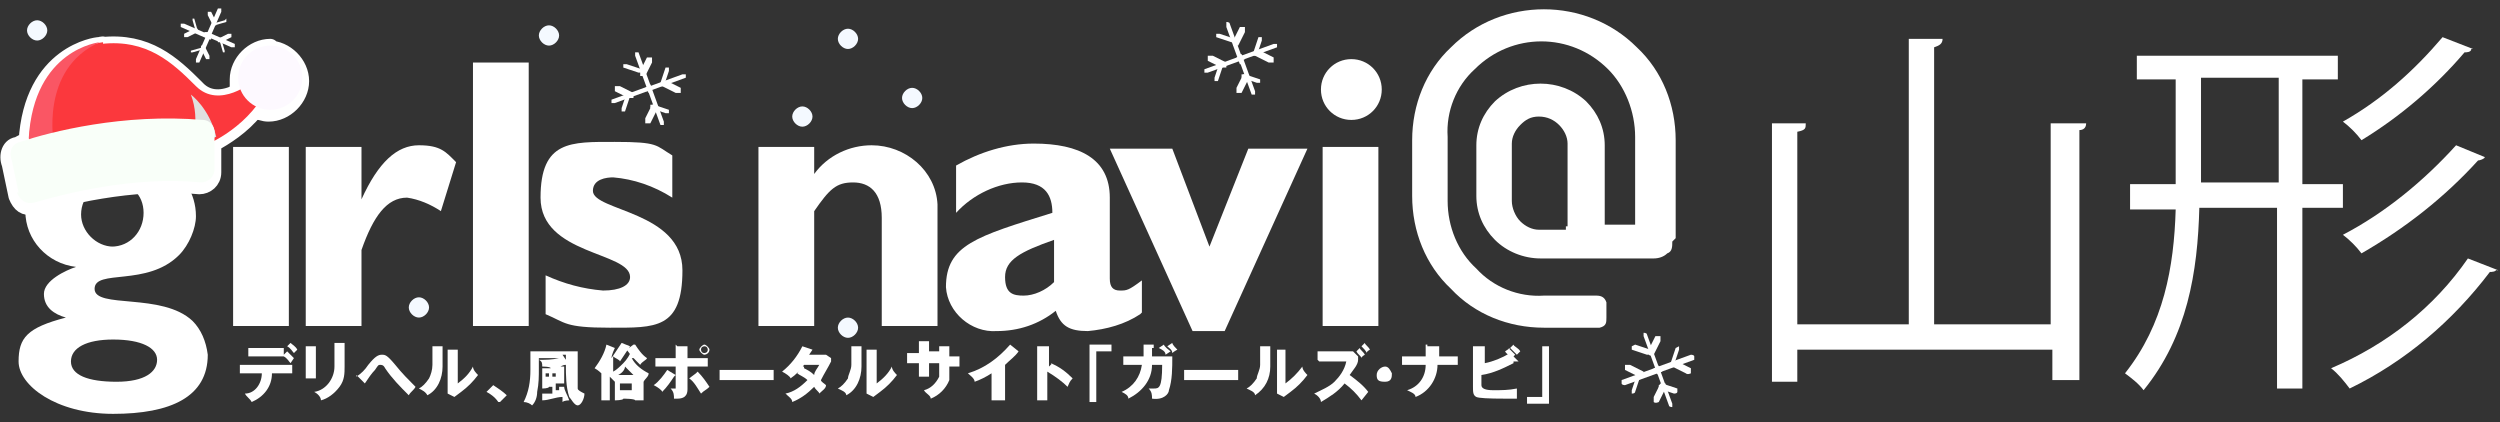 <?xml version="1.0" encoding="UTF-8"?>
<svg xmlns="http://www.w3.org/2000/svg" version="1.1" viewBox="0 0 148 25">
  <rect x="0" y="0" width="148" height="25" fill="#333333" stroke="none"/>
  <!-- Generator: Adobe Illustrator 29.1.0, SVG Export Plug-In . SVG Version: 2.1.0 Build 142)  -->
  <defs>
    <style>
      .st0 {
        fill: #e0e0e0;
        mix-blend-mode: multiply;
      }

      .st0, .st1 {
        isolation: isolate;
      }

      .st2 {
        fill: #fdf9ff;
      }

      .st3 {
        stroke: #fff;
        stroke-linecap: round;
        stroke-linejoin: round;
      }

      .st3, .st4 {
        fill: #fff;
      }

      .st5 {
        fill: #f9fff9;
      }

      .st6 {
        fill: #fb383d;
      }

      .st7 {
        fill: #fa5664;
      }

      .st8 {
        fill: #f4f9ff;
      }
    </style>
  </defs>
  <g class="st1">
    <g id="_レイヤー_1" data-name="レイヤー_1">
      <path class="st4" d="M12.6,11h-1.5c.3.5.5,1.1.5,1.8s-.4,1.7-1,2.3c-1.9,1.9-5,.8-5,2s4,.2,5.8,1.9c.5.5.8,1.2.9,2,0,2.5-2.2,3.5-5.6,3.5s-5.6-1.7-5.6-3.1.5-2,2.8-2.6h0c-.7-.2-1.3-.6-1.3-1.4s1.3-1.4,1.9-1.6h0c-1.7-.2-3-1.6-3-3.3s.9-3.9,4.7-3.9h6.3v2.4ZM6.7,20.1c-1.6,0-2.5.5-2.5,1.3s1,1.2,2.7,1.2,2.4-.6,2.4-1.3-.9-1.2-2.6-1.2ZM6.6,14.6c1.1,0,1.9-.9,1.9-2s-.8-1.8-1.8-1.8h0c-1,0-1.9.8-1.9,1.9h0c0,1,.9,1.9,1.9,1.9h0Z"/>
      <path class="st4" d="M17.2,5.3c0,1-.8,1.8-1.8,1.8s-1.8-.8-1.8-1.8.8-1.8,1.8-1.8h0c1,0,1.8.8,1.8,1.8h0ZM17.1,19.3h-3.3v-10.6h3.3v10.6Z"/>
      <path class="st4" d="M21.4,11.8h0c1-2.2,2.1-3.2,3.4-3.2s1.6.4,2.2,1l-.9,2.9c-.6-.4-1.3-.7-2-.8-1.2,0-2,1.1-2.7,3.1v4.5h-3.3v-10.6h3.3v3h0Z"/>
      <path class="st4" d="M31.3,19.3h-3.3V3.7h3.3s0,15.6,0,15.6Z"/>
      <path class="st4" d="M39.8,11.7c-1.1-.7-2.3-1.1-3.5-1.2-.4,0-1.2.1-1.2.8,0,1.2,5.3,1.2,5.3,4.7s-1.6,3.4-4.3,3.4-2.6-.3-3.8-.8v-2.3c1.1.5,2.2.8,3.4.9,1,0,1.6-.3,1.6-.8,0-1.5-5.3-1.3-5.3-4.7s1.8-3.3,4.4-3.3,2.4.2,3.4.8v2.4h0Z"/>
      <path class="st4" d="M48.2,10.3c.8-1.1,2.1-1.7,3.4-1.7,2,0,3.8,1.5,3.9,3.5v7.2h-3.3v-6.4c0-1.5-.7-2.1-1.7-2.1s-1.4.4-2.3,1.7v6.8h-3.3v-10.6h3.3v1.5h0Z"/>
      <path class="st4" d="M67.5,18.6c-.9.6-2,.9-3.1,1-1.1,0-1.6-.3-1.9-1.2-1,.8-2.2,1.2-3.5,1.2-1.5.1-2.9-1.1-3-2.6,0-2.5,1.8-3,6.3-4.4,0-1-.4-1.8-1.8-1.8s-2.9.7-3.9,1.8v-2.8c1.4-.8,3-1.3,4.6-1.3,2.7,0,4.5.9,4.5,3.2v4.8c0,.5.2.7.6.7s.5,0,1.3-.6v1.9h0ZM62.4,14.2c-2,.7-2.9,1.2-2.9,2.2s.5,1.1,1.1,1.1,1.3-.3,1.8-.8v-2.6h0Z"/>
      <path class="st4" d="M65.8,8.8h3.6l2.2,5.8,2.3-5.8h3.5l-4.9,10.8h-1.9l-4.9-10.8h.1Z"/>
      <path class="st4" d="M81.8,5.3c0,1-.8,1.8-1.8,1.8s-1.8-.8-1.8-1.8.8-1.8,1.8-1.8h0c1,0,1.8.8,1.8,1.8ZM81.6,19.3h-3.3v-10.6h3.3v10.6Z"/>
      <path class="st4" d="M99,14.3c0,.3,0,.6-.3.7-.2.2-.5.3-.8.3h-6.7c-1,0-2-.4-2.7-1.1-.7-.7-1.1-1.6-1.1-2.6v-3c0-1,.4-1.9,1.1-2.6,1.5-1.4,3.9-1.4,5.4,0,.7.7,1.1,1.6,1.1,2.6v4.7h1.8v-5.2c0-1.5-.6-3-1.6-4-2.2-2.2-5.7-2.2-7.9,0h0c-1.1,1-1.7,2.5-1.6,4v3.8c0,1.5.6,3,1.7,4,1,1.1,2.5,1.7,4,1.6h3.1c.3,0,.5.1.6.4v.9c0,.3,0,.5-.4.6h-3.3c-2.1,0-4.1-.8-5.5-2.3-1.5-1.4-2.3-3.4-2.3-5.5v-3.3c0-2.1.8-4.1,2.3-5.5,3-3,8-3,11,0,1.5,1.4,2.3,3.4,2.3,5.5v5.8l-.2.2ZM92.8,13.4v-4.9c0-.4-.2-.8-.5-1.1-.3-.3-.7-.5-1.2-.5s-.8.2-1.1.5c-.3.3-.5.7-.5,1.1v3.4c0,.4.2.9.5,1.2s.7.5,1.1.5h1.6v-.2Z"/>
      <path class="st4" d="M14.2,22.1v-.5h3.1v.5h-1.2c0,.8-.5,1.4-1.2,1.7-.1-.2-.3-.3-.4-.5.6,0,1-.6,1-1.2,0,0-1.3,0-1.3,0ZM17,20.8l.4.4-.2.3c-.1-.1-.2-.3-.4-.4h-2.1v-.5h2.1v.4s.2-.2.2-.2ZM17.2,20.3c.1.1.3.2.4.4l-.2.2c-.1-.1-.2-.3-.4-.4l.2-.2Z"/>
      <path class="st4" d="M18.7,20.6h0v1.8h-.6v-1.9h.6ZM20.4,20.5h0v1.2c0,.4,0,.8-.3,1.2-.3.4-.7.7-1.1.8,0-.2-.2-.4-.4-.5.7-.1,1.2-.8,1.2-1.5v-1.4h.6v.2Z"/>
      <path class="st4" d="M21.1,22.3c.3-.2.5-.4.7-.7.4-.5.6-.6.8-.6s.3,0,.8.6c.4.5.8.9,1.2,1.3-.1.2-.3.3-.4.5-.5-.5-1-1-1.4-1.6-.1-.2-.2-.2-.3-.2s-.1,0-.3.3c-.2.2-.4.5-.6.8h0l-.5-.5h0Z"/>
      <path class="st4" d="M26.2,20.8h0v.9c0,.7-.3,1.4-.9,1.7-.1-.2-.3-.3-.5-.4.2-.1.4-.3.6-.6.1-.2.2-.5.2-.8v-1.1h.6v.3ZM27.1,20.8h0v1.9c.4-.3.7-.6.9-1,0,.2.2.4.3.5-.3.4-.6.7-1,1l-.4.3-.4-.2v-2.6h.6Z"/>
      <path class="st4" d="M29.5,23.8c-.2-.3-.5-.5-.7-.6l.4-.4c.3.2.6.4.8.6l-.4.4h0Z"/>
      <path class="st4" d="M32.9,21.7h.5v1h-.5v.4h.2v-.2h.3c0,.2.2.5.3.8,0,0-.3,0-.4.1v-.3c-.4,0-.8.2-1.2.2h0c0,.1,0-.4,0-.4h.6v-.4h-.2c0,.1-.4.1-.4.1v-1.2h.5c0-.1-.5-.1-.5-.1,0-.2,0-.3-.2-.4.4,0,.8,0,1.2-.1h-1.2v.6c0,.5,0,.9-.1,1.4,0,.3-.1.6-.3.8-.1-.1-.3-.2-.5-.2.3-.6.4-1.2.4-1.9v-1.1h2.8v1.1c0,.5,0,.9,0,1.4v-.3c0,.1.2.2.4.3,0,.3-.2.7-.4.7s-.4-.4-.5-.5c-.2-.6-.2-1.3-.2-1.9h0c-.2,0-.3.1-.5.2v.2l-.2-.3ZM32.5,22.1h-.2v.2h.2v-.2ZM32.9,22.3h0v-.2h-.2v.2h.1ZM33.5,21.3v-.3h-.2l.2.3Z"/>
      <path class="st4" d="M37.4,21.2h0c.2.4.6.7,1,.9,0,.2-.2.3-.3.5h0v1.1h-.5c0-.1-.7-.1-.7-.1h0c0,.1-.5.1-.5.1v-1.1h0l-.3-.3v1.4h-.5v-1.6h0c0,0-.2-.2-.4-.3.3-.4.6-.9.7-1.4l.5.2h0c0,.1,0,0,0,0,0,0-.2.4-.2.6h0c.2-.3.4-.6.6-.9l.5.2h0c-.2.3-.4.6-.6.9,0-.1-.3-.2-.4-.3h0v.9c.2-.1.4-.3.6-.5.2-.2.4-.5.5-.8l.6.3-.4.2ZM37.5,22.2l-.5-.5c0,.2-.2.4-.4.5h.9ZM37.4,23.1v-.4h-.7v.4h.7ZM37.6,20.4c.2.3.4.6.7.8,0,.1-.3.2-.4.4-.3-.3-.6-.6-.8-.9l.4-.3h0Z"/>
      <path class="st4" d="M39.9,22.3h0c-.2.3-.4.6-.7.9,0-.1-.3-.3-.5-.4.3-.2.6-.6.8-.9l.5.3h0ZM40.1,20.5h.6v.7h1.2v.5h-1.2v1.3c0,.2,0,.6-.6.6h-.2c0-.2,0-.4-.2-.6h.3c0,0,0-.1,0-.2v-1.1h-1.2v-.5h1.2v-.8h0ZM41.3,22c.3.3.5.6.7.9-.2.2-.3.2-.5.4-.2-.3-.4-.7-.7-.9l.4-.3h0ZM42,20.7c0,.2-.2.3-.3.3s-.3-.2-.3-.3.2-.3.3-.3.3.2.3.3ZM41.5,20.7s0,.2.2.2c0,0,.2,0,.2-.2h0s0-.2-.2-.2c0,0-.2,0-.2.2Z"/>
      <path class="st4" d="M45.8,21.9v.6h-3.2v-.6h3.2Z"/>
      <path class="st4" d="M47.6,21.8c.2.1.4.2.6.4,0-.2.2-.4.3-.6h-.9c-.2.3-.5.6-.8.8,0-.1-.3-.3-.5-.4.5-.4.9-.9,1.2-1.5l.6.2h0l-.2.3h1l.3.2v.2c-.2.4-.4.7-.6,1.1,0,.1.2.2.3.3,0,.2-.2.3-.4.5,0-.1-.2-.2-.3-.4-.4.4-.8.7-1.3.9,0-.2-.2-.3-.4-.5.5-.1.9-.4,1.3-.8-.2-.2-.5-.3-.6-.4l.3-.4h.1Z"/>
      <path class="st4" d="M51,20.8h0v.9c0,.7-.3,1.4-.9,1.7,0-.2-.3-.3-.5-.4.2-.1.4-.3.6-.6,0-.2.2-.5.2-.8v-1.1h.6v.3ZM51.9,20.8h0v1.9c.4-.3.7-.6.9-1,0,.2.2.4.3.5-.3.4-.6.7-1,1l-.4.3-.4-.2v-2.6h.6Z"/>
      <path class="st4" d="M55.5,20.5h.7v.6h.6v.6h-.6c0,.3,0,.6,0,.8-.2.5-.6.9-1.1,1.1,0-.2-.3-.3-.4-.5.4-.1.7-.4.9-.8,0-.2,0-.5,0-.8h-.6v.8h-.6v-.8h-.7v-.6h.7v-.7h.6v.6h.6v-.6.3Z"/>
      <path class="st4" d="M59.3,23.7h-.6v-1.6c-.3.2-.7.4-1,.5,0-.2-.3-.4-.4-.5,1-.3,1.8-.9,2.5-1.7l.5.4h0c-.2.3-.5.5-.8.8v2.1h-.2Z"/>
      <path class="st4" d="M62.2,21.5c.5.2.9.5,1.3.9-.2.2-.2.3-.3.5-.3-.3-.7-.6-1.2-.9v1.7h-.6v-3.2h.7v1.2l.2-.2h-.1Z"/>
      <path class="st4" d="M64.5,20.4h1.3v.4h-.9v3h-.4v-3.4Z"/>
      <path class="st4" d="M68.2,20.6h0v.5h1.2c0,.7,0,1.4-.2,2,0,.2-.3.6-1,.5,0-.2,0-.4-.2-.6h.3c.3,0,.5,0,.5-1.4h-.6c0,.9-.6,1.6-1.4,2,0-.2-.2-.3-.4-.4.7-.3,1.1-.9,1.2-1.6h-1.1v-.5h1.2v-.7h.6v.2ZM68.9,20.4s0,.1.4.4l-.3.2c0-.2-.2-.3-.4-.4l.3-.2ZM69.4,20.3c0,.1.2.3.3.4,0,0-.2.1-.3.2,0-.2-.2-.3-.3-.4l.3-.2Z"/>
      <path class="st4" d="M73.3,21.9v.6h-3.2v-.6h3.2Z"/>
      <path class="st4" d="M75.2,20.8h0v.9c0,.7-.3,1.3-.9,1.7,0-.2-.3-.3-.5-.4.2-.1.4-.3.6-.6,0-.2.2-.5.2-.8v-1.1h.6v.3ZM76.1,20.8h0v1.9c.4-.3.7-.6,1-1,0,.2.2.4.3.5-.3.4-.6.7-1,1l-.4.3-.4-.2v-2.6h.5Z"/>
      <path class="st4" d="M78,21.3v-.5h2.1l.3.3s0,.1,0,.2c0,.3-.3.6-.5.9.4.3.8.6,1.1,1l-.4.5c-.3-.4-.6-.7-1-1-.4.5-.9.8-1.4,1.1,0-.2-.2-.4-.4-.5.4-.2.9-.4,1.2-.7.3-.3.6-.7.7-1.2h-1.6,0ZM80.5,20.6c0,.1.2.2.3.4,0,0-.2.1-.2.2,0-.1-.2-.2-.3-.4l.2-.2ZM80.8,20.3c0,.1.2.2.3.4,0,0-.2.1-.2.2,0-.1-.2-.3-.3-.4l.2-.2Z"/>
      <path class="st4" d="M82.4,22.1c0,.2,0,.5-.4.5s-.5-.1-.5-.4h0c0-.3.3-.5.5-.5s.3.2.4.4Z"/>
      <path class="st4" d="M84.5,20.5h.7v.6h1.1v.5h-1.2c0,.8-.5,1.6-1.3,1.9,0-.2-.3-.3-.5-.4.7-.2,1.1-.8,1.1-1.5h-1.4v-.5h1.4v-.7h.1Z"/>
      <path class="st4" d="M89.6,21.5h0c-.6.3-1.2.6-1.9.7v.6q0,.3.7.3c.5,0,.9,0,1.4-.1v.6h-.7q-1.5,0-1.7-.1c-.2-.1-.2-.3-.2-.6v-2.4h.7v1c.5-.1,1-.3,1.5-.6l.5.5h-.3ZM89.3,20.6c0,0,.3.3.4.4l-.2.2c0-.1-.3-.2-.4-.4l.3-.2h-.1ZM89.6,20.4c0,.1.3.2.4.4l-.2.2s-.2-.2-.4-.4l.2-.2Z"/>
      <path class="st4" d="M91.7,23.9h-1.3v-.4h.9v-3h.4v3.4Z"/>
      <path class="st4" d="M121.5,7.3h2c0,.3-.2.4-.4.4v14.8h-1.6v-1.8h-15.1v1.9h-1.5V7.3h2c0,.3,0,.4-.5.5v11.4h6.6V2.3h2c0,.3-.2.4-.5.5v16.4h6.9V7.3h0Z"/>
      <path class="st4" d="M138.7,12.3h-2.4v10.7h-1.5v-10.7h-4.6c-.1,3.8-.7,7.6-3.3,10.8-.3-.4-.7-.7-1.1-1,2.3-2.9,2.9-6.3,3-9.7h-2.7v-1.5h2.7v-6.2h-2.3v-1.4h11.9v1.4h-2.1v6.2h2.4v1.4h0ZM130.3,10.8h4.6v-6.2h-4.6v6.2ZM147.8,15.9c0,.2-.3.2-.4.2-2.2,2.9-5,5.3-8.3,6.9-.3-.4-.7-.9-1.1-1.2,3.3-1.4,6.1-3.6,8.1-6.5l1.8.7h-.1ZM146.3,2.9c0,.2-.3.2-.4.2-1.7,2-3.8,3.8-6.1,5.2-.3-.4-.7-.8-1.1-1.1,2.3-1.3,4.2-3,5.9-5l1.8.7h0ZM147.1,9.3c0,.1-.3.2-.4.2-2,2.2-4.3,4-6.9,5.5-.3-.4-.7-.8-1.1-1.1,2.5-1.3,4.8-3.2,6.7-5.3,0,0,1.7.7,1.7.7Z"/>
      <g>
        <path class="st3" d="M16,2.8c-1,0-1.9.9-1.9,1.9s0,.5.1.7c-.7.4-1.8.7-2.6-.2-1.4-1.4-2.9-2.8-5.6-2.5h.1c0-.1-.1,0-.3,0,0,0,0,0,0,0,0,0-3.9.4-4.2,5.7h0s0,0,0,0c-.2,0-.4.1-.5.2-.5,0-.7.6-.5,1.1l.4,1.9h0c.2.5.5.7.9.6,1.7-.5,5.9-1.6,9.9-1.2.4,0,.8-.3.8-.8v-1.7c.7-.4,1.7-1,2.5-2,.3.1.5.2.8.2,1,0,1.9-.9,1.9-1.9s-.9-1.9-1.9-1.9Z"/>
        <g>
          <path class="st6" d="M6.1,2.5s-4.6.4-4.4,7l10.2-.8s2.6-.9,3.9-3.4l-.8-.5s-2,1.7-3.4.3c-1.4-1.4-2.9-2.8-5.6-2.5h.1Z"/>
          <circle class="st2" cx="16" cy="4.6" r="1.9"/>
          <path class="st0" d="M11.3,8.6s.6-1.4,0-3c0,0,1.1.8,1.5,2.5l-1.5.5Z"/>
          <path class="st5" d="M3.2,8.6"/>
          <path class="st7" d="M3.2,8.6s-.9-4.5,2.7-6.1c0,0-3.9.4-4.2,5.7l1.5.3h0Z"/>
          <path class="st5" d="M1.1,11.4l-.4-1.9c-.2-.5,0-1,.5-1.1,1.8-.6,6.1-1.7,10.8-1.3.5,0,.8.5.7,1v1.9c0,.5-.4.8-.8.8-4-.4-8.2.7-9.9,1.2-.4.1-.8-.1-1-.6h0Z"/>
        </g>
      </g>
      <path class="st4" d="M73.3,3.2s.2,0,.2,0l.8,2.2s0,.2,0,.2c0,0-.2,0-.2,0l-.8-2.2s0-.2,0-.2Z"/>
      <path class="st4" d="M73.7,4.4h0l.9.3s0,0,0,.2c0,0,0,0-.2,0l-.9-.3s0,0,0-.2h0Z"/>
      <path class="st4" d="M73.7,4.4h.2s0,.2,0,.3l-.4.8s-.2,0-.3,0c0,0,0-.2,0-.3l.4-.8h.1Z"/>
      <path class="st4" d="M72.6,1.3s.2,0,.2.1l.8,2.2s0,.2,0,.2c0,0-.2,0-.2,0l-.8-2.2s0-.2,0-.2Z"/>
      <path class="st4" d="M72.2,2h0l.9.3s0,0,0,.2c0,0,0,0-.2,0l-.9-.3s0,0,0-.2h0Z"/>
      <path class="st4" d="M73.5,1.6h.2s0,.2,0,.3l-.4.8s-.2,0-.3,0c0,0,0-.2,0-.3l.4-.8h.1Z"/>
      <path class="st4" d="M73.2,3.4l2.2-.8s.2,0,.2,0c0,0,0,.2,0,.2l-2.2.8s-.2,0-.2,0c0,0,0-.2,0-.2Z"/>
      <path class="st4" d="M74.7,2.2h0s0,0,0,.2l-.3.9s0,0-.2,0c0,0,0,0,0-.2l.3-.9h0Z"/>
      <path class="st4" d="M74.4,3h.2l.8.4s0,.2,0,.3c0,0-.2,0-.3,0l-.8-.4s0-.2,0-.3h.1Z"/>
      <path class="st4" d="M71.3,4.1l2.2-.8s.2,0,.2,0,0,.2,0,.2l-2.2.8s-.2,0-.2,0c0,0,0-.2,0-.2Z"/>
      <path class="st4" d="M72.4,3.7h0s0,0,0,.2l-.3.9s0,0-.2,0c0,0,0,0,0-.2l.3-.9h0Z"/>
      <path class="st4" d="M71.6,3.3h.2l.8.4s0,.2,0,.3c0,0-.2,0-.3,0l-.8-.4s0-.2,0-.3h.1Z"/>
      <path class="st4" d="M98,21.6s.2,0,.2.1l.8,2.2s0,.2,0,.2c0,0-.2,0-.2-.1l-.8-2.2s0-.2,0-.2Z"/>
      <path class="st4" d="M98.4,22.7h0l.9.3s0,.1,0,.2c0,0,0,.1-.2.1l-.9-.3s0-.1,0-.2h0Z"/>
      <path class="st4" d="M98.4,22.7h.2s0,.2,0,.3l-.4.8s-.2.1-.3,0c0,0,0-.2,0-.3l.4-.8h.1Z"/>
      <path class="st4" d="M97.3,19.7s.2,0,.2.1l.8,2.2s0,.2,0,.2c0,0-.2,0-.2-.1l-.8-2.2s0-.2,0-.2Z"/>
      <path class="st4" d="M96.8,20.4h0l.9.3s0,.1,0,.2c0,0,0,.1-.2.1l-.9-.3s0-.1,0-.2h0Z"/>
      <path class="st4" d="M98.1,19.9h.2s0,.2,0,.3l-.4.8s-.2.1-.3,0c0,0,0-.2,0-.3l.4-.8h.1Z"/>
      <path class="st4" d="M97.9,21.8l2.2-.8s.2,0,.2.1c0,0,0,.2,0,.2l-2.2.8s-.2,0-.2-.1c0,0,0-.2,0-.2Z"/>
      <path class="st4" d="M99.4,20.5h0s0,.1,0,.2l-.3.9s0,.1-.2.1c0,0,0-.1,0-.2l.3-.9h0Z"/>
      <path class="st4" d="M99.1,21.4h.2l.8.4s0,.2,0,.3c0,0-.2.1-.3,0l-.8-.4s0-.2,0-.3h.1Z"/>
      <path class="st4" d="M96,22.5l2.2-.8s.2,0,.2.1,0,.2,0,.2l-2.2.8s-.2,0-.2-.1c0,0,0-.2,0-.2Z"/>
      <path class="st4" d="M97.1,22.1h0s0,.1,0,.2l-.3.9s0,.1-.2.1c0,0,0-.1,0-.2l.3-.9h0Z"/>
      <path class="st4" d="M96.3,21.6h.2l.8.4s0,.2,0,.3c0,0-.2.1-.3,0l-.8-.4s0-.2,0-.3h.1Z"/>
      <path class="st4" d="M38.3,5s.2,0,.2,0l.8,2.2s0,.2,0,.2c0,0-.2,0-.2,0l-.8-2.2s0-.2,0-.2Z"/>
      <path class="st4" d="M38.7,6.2h0l.9.3s0,0,0,.2c0,0,0,0-.2,0l-.9-.3s0,0,0-.2h.1Z"/>
      <path class="st4" d="M38.7,6.2h.2s0,.2,0,.3l-.4.8s-.2,0-.3,0c0,0,0-.2,0-.3l.4-.8h0Z"/>
      <path class="st4" d="M37.6,3.1s.2,0,.2,0l.8,2.2s0,.2,0,.2c0,0-.2,0-.2,0l-.8-2.2s0-.2,0-.2Z"/>
      <path class="st4" d="M37.1,3.8h0l.9.3s0,0,0,.2c0,0,0,0-.2,0l-.9-.3s0,0,0-.2h.1Z"/>
      <path class="st4" d="M38.4,3.4h.2s0,.2,0,.3l-.4.8s-.2,0-.3,0c0,0,0-.2,0-.3l.4-.8h0Z"/>
      <path class="st4" d="M38.2,5.2l2.2-.8s.2,0,.2,0c0,0,0,.2,0,.2l-2.2.8s-.2,0-.2,0c0,0,0-.2,0-.2Z"/>
      <path class="st4" d="M39.6,4h0s0,0,0,.2l-.3.9s0,0-.2,0c0,0,0,0,0-.2l.3-.9h.1Z"/>
      <path class="st4" d="M39.3,4.8h.2l.8.4s0,.2,0,.3c0,0-.2,0-.3,0l-.8-.4s0-.2,0-.3h0Z"/>
      <path class="st4" d="M36.2,5.9l2.2-.8s.2,0,.2,0,0,.2,0,.2l-2.2.8s-.2,0-.2,0c0,0,0-.2,0-.2Z"/>
      <path class="st4" d="M37.3,5.5h0s0,0,0,.2l-.3.9s0,0-.2,0c0,0,0,0,0-.2l.3-.9h.1Z"/>
      <path class="st4" d="M36.5,5.1h.2l.8.4s0,.2,0,.3c0,0-.2,0-.3,0l-.8-.4s0-.2,0-.3h0Z"/>
      <g>
        <path class="st4" d="M12.5,1.9s0,.1,0,.2l-.7,1.6s-.1,0-.2,0c0,0,0-.1,0-.2l.7-1.6s.1,0,.2,0Z"/>
        <path class="st4" d="M12.1,2.7h0l.3.6v.2h-.2l-.3-.6v-.2h.2Z"/>
        <path class="st4" d="M12.1,2.7h0c0,.1,0,.2,0,.2l-.7.2c0,0-.1,0-.1,0s0-.1,0-.1l.7-.2h0Z"/>
        <path class="st4" d="M13.1.5s0,.1,0,.2l-.7,1.6s-.1,0-.2,0c0,0,0-.1,0-.2l.7-1.6s.1,0,.2,0Z"/>
        <path class="st4" d="M12.5.7h0l.3.6v.2h-.2l-.3-.6v-.2h.2Z"/>
        <path class="st4" d="M13.4,1.1h0c0,.1,0,.2,0,.2l-.7.2c0,0-.1,0-.1,0s0-.1,0-.1l.7-.2h0Z"/>
        <path class="st4" d="M12.3,1.9l1.6.7s0,.1,0,.2c0,0-.1,0-.2,0l-1.6-.7s0-.1,0-.2c0,0,.1,0,.2,0Z"/>
        <path class="st4" d="M13.7,2h0v.2l-.6.3h-.2v-.2l.6-.3h.2Z"/>
        <path class="st4" d="M13.1,2.3h0c0,0,.2.7.2.7,0,0,0,.1,0,.1s-.1,0-.1,0l-.2-.7c0,0,0-.1,0-.1h0Z"/>
        <path class="st4" d="M10.9,1.4l1.6.7s0,.1,0,.2-.1,0-.2,0l-1.6-.7s0-.1,0-.2c0,0,.1,0,.2,0Z"/>
        <path class="st4" d="M11.7,1.7h0v.2l-.6.3h-.2v-.2l.6-.3h.2Z"/>
        <path class="st4" d="M11.5,1.1h0c0,0,.2.7.2.7,0,0,0,.1,0,.1s-.1,0-.1,0l-.2-.7c0,0,0-.1,0-.1h0Z"/>
      </g>
      <path class="st8" d="M25.4,18.2c0,.3-.3.6-.6.6s-.6-.3-.6-.6.3-.6.6-.6.6.3.6.6Z"/>
      <path class="st8" d="M54.6,5.8c0,.3-.3.6-.6.6s-.6-.3-.6-.6.3-.6.6-.6.6.3.6.6Z"/>
      <path class="st8" d="M48.1,6.9c0,.3-.3.6-.6.6s-.6-.3-.6-.6.3-.6.6-.6.6.3.6.6Z"/>
      <path class="st8" d="M33.1,2.1c0,.3-.3.6-.6.6s-.6-.3-.6-.6.3-.6.6-.6.6.3.6.6Z"/>
      <path class="st8" d="M2.8,1.8c0,.3-.3.6-.6.6s-.6-.3-.6-.6.3-.6.6-.6.6.3.6.6Z"/>
      <path class="st8" d="M50.8,19.4c0,.3-.3.6-.6.6s-.6-.3-.6-.6.3-.6.6-.6.6.3.6.6Z"/>
      <path class="st8" d="M50.8,2.3c0,.3-.3.6-.6.6s-.6-.3-.6-.6.3-.6.6-.6.6.3.6.6Z"/>
    </g>
  </g>
</svg>